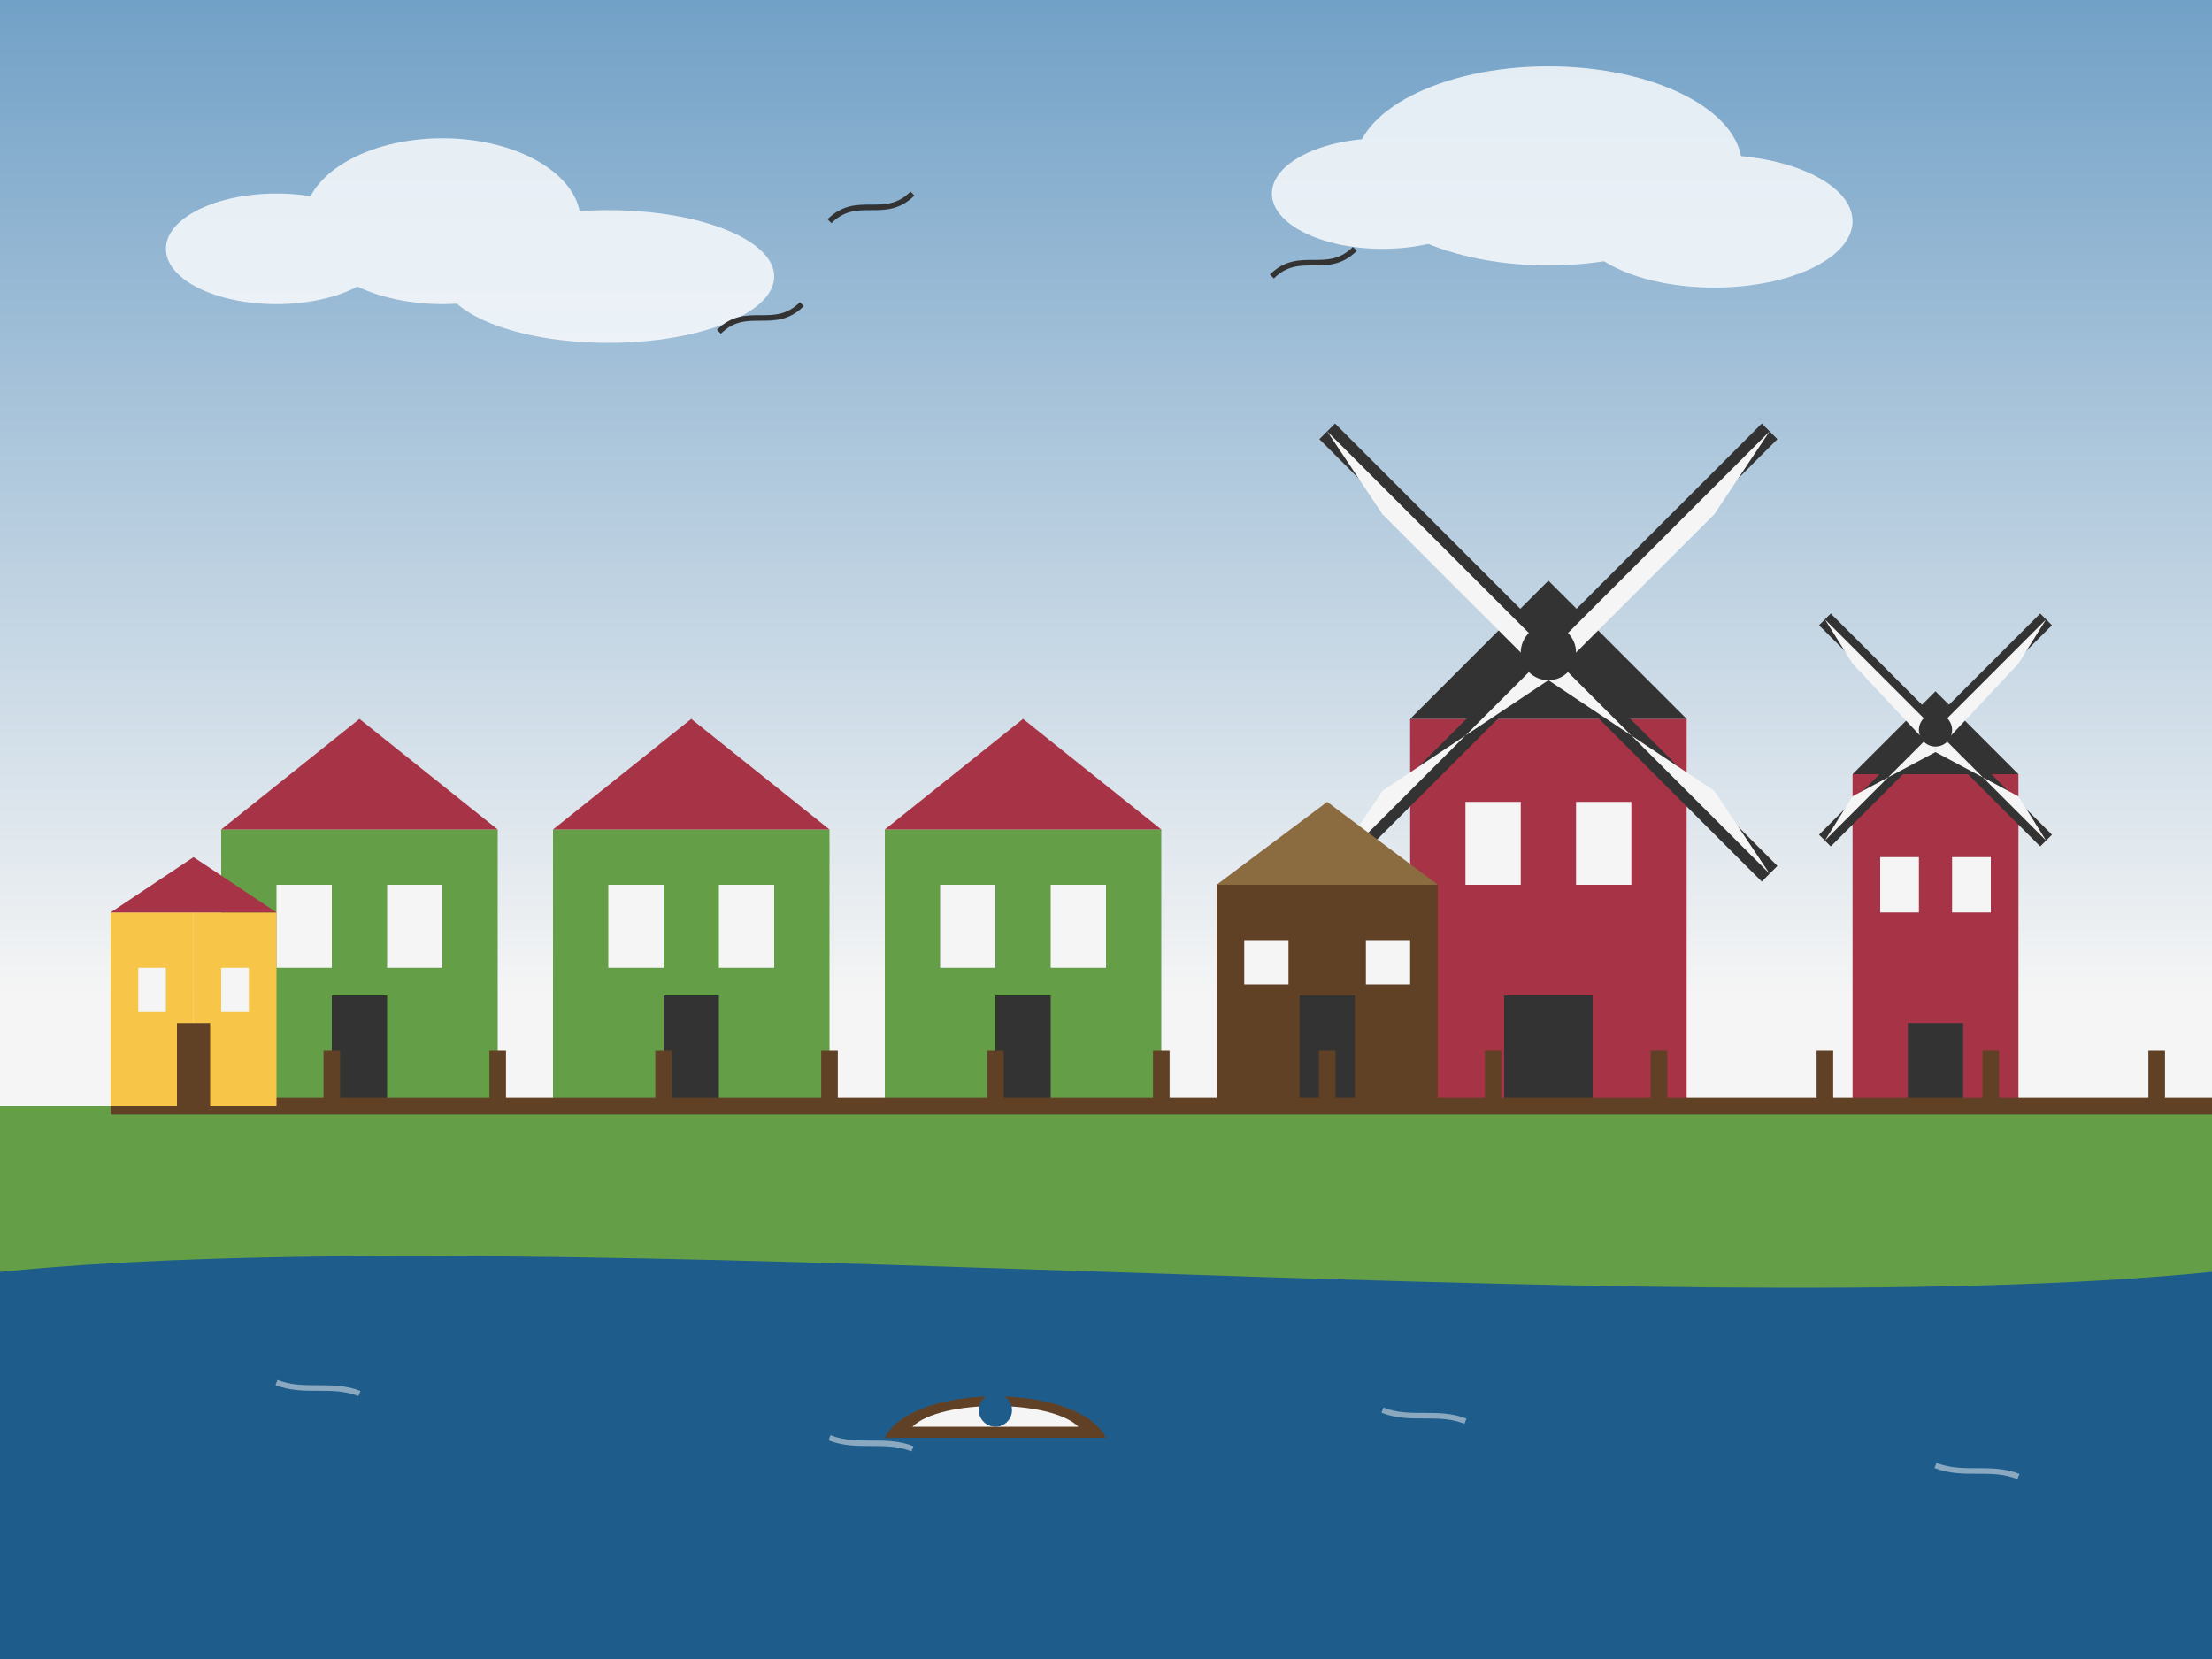 <svg width="400" height="300" viewBox="0 0 400 300" xmlns="http://www.w3.org/2000/svg">
  <rect x="0" y="0" width="400" height="300" fill="#808080" stroke="none"/>
  <!-- Sky gradient -->
  <defs>
    <linearGradient id="sky" x1="0%" y1="0%" x2="0%" y2="100%">
      <stop offset="0%" stop-color="#72A1C7" />
      <stop offset="60%" stop-color="#F5F5F5" />
    </linearGradient>
  </defs>
  <rect width="400" height="300" fill="url(#sky)" />
  
  <!-- Green land -->
  <rect x="0" y="200" width="400" height="100" fill="#649E47" />
  
  <!-- Water in front -->
  <path d="M0,230 C100,220 300,240 400,230 L400,300 L0,300 Z" fill="#1E5C8B" />
  
  <!-- Water ripples -->
  <g stroke="#F5F5F5" stroke-width="1" opacity="0.5">
    <path d="M50,250 C55,252 60,250 65,252" />
    <path d="M150,260 C155,262 160,260 165,262" />
    <path d="M250,255 C255,257 260,255 265,257" />
    <path d="M350,265 C355,267 360,265 365,267" />
  </g>
  
  <!-- Traditional green houses in a row -->
  <g>
    <!-- House 1 (Green) -->
    <g transform="translate(40, 150)">
      <rect x="0" y="0" width="50" height="50" fill="#649E47" />
      <polygon points="0,0 25,-20 50,0" fill="#A63446" />
      <rect x="10" y="10" width="10" height="15" fill="#F5F5F5" />
      <rect x="30" y="10" width="10" height="15" fill="#F5F5F5" />
      <rect x="20" y="30" width="10" height="20" fill="#333333" />
    </g>
    
    <!-- House 2 (Green) -->
    <g transform="translate(100, 150)">
      <rect x="0" y="0" width="50" height="50" fill="#649E47" />
      <polygon points="0,0 25,-20 50,0" fill="#A63446" />
      <rect x="10" y="10" width="10" height="15" fill="#F5F5F5" />
      <rect x="30" y="10" width="10" height="15" fill="#F5F5F5" />
      <rect x="20" y="30" width="10" height="20" fill="#333333" />
    </g>
    
    <!-- House 3 (Green) -->
    <g transform="translate(160, 150)">
      <rect x="0" y="0" width="50" height="50" fill="#649E47" />
      <polygon points="0,0 25,-20 50,0" fill="#A63446" />
      <rect x="10" y="10" width="10" height="15" fill="#F5F5F5" />
      <rect x="30" y="10" width="10" height="15" fill="#F5F5F5" />
      <rect x="20" y="30" width="10" height="20" fill="#333333" />
    </g>
  </g>
  
  <!-- Windmills -->
  <g>
    <!-- Large windmill (main attraction) -->
    <g transform="translate(280, 130)">
      <!-- Windmill base -->
      <rect x="-25" y="0" width="50" height="70" fill="#A63446" />
      
      <!-- Windmill cap -->
      <polygon points="-25,0 0,-25 25,0" fill="#333333" />
      
      <!-- Door -->
      <rect x="-8" y="50" width="16" height="20" fill="#333333" />
      
      <!-- Windows -->
      <rect x="-15" y="15" width="10" height="15" fill="#F5F5F5" />
      <rect x="5" y="15" width="10" height="15" fill="#F5F5F5" />
      
      <!-- Windmill sails -->
      <g>
        <line x1="0" y1="-12" x2="-40" y2="-52" stroke="#333333" stroke-width="4" />
        <line x1="0" y1="-12" x2="40" y2="-52" stroke="#333333" stroke-width="4" />
        <line x1="0" y1="-12" x2="-40" y2="28" stroke="#333333" stroke-width="4" />
        <line x1="0" y1="-12" x2="40" y2="28" stroke="#333333" stroke-width="4" />
        
        <!-- Sail cloths -->
        <path d="M0,-12 L-40,-52 L-30,-37 L0,-7 Z" fill="#F5F5F5" />
        <path d="M0,-12 L40,-52 L30,-37 L0,-7 Z" fill="#F5F5F5" />
        <path d="M0,-12 L-40,28 L-30,13 L0,-7 Z" fill="#F5F5F5" />
        <path d="M0,-12 L40,28 L30,13 L0,-7 Z" fill="#F5F5F5" />
        
        <!-- Center hub -->
        <circle cx="0" cy="-12" r="5" fill="#333333" />
      </g>
    </g>
    
    <!-- Smaller windmill in background -->
    <g transform="translate(350, 140)">
      <!-- Windmill base -->
      <rect x="-15" y="0" width="30" height="60" fill="#A63446" />
      
      <!-- Windmill cap -->
      <polygon points="-15,0 0,-15 15,0" fill="#333333" />
      
      <!-- Door -->
      <rect x="-5" y="45" width="10" height="15" fill="#333333" />
      
      <!-- Windows -->
      <rect x="-10" y="15" width="7" height="10" fill="#F5F5F5" />
      <rect x="3" y="15" width="7" height="10" fill="#F5F5F5" />
      
      <!-- Windmill sails -->
      <g>
        <line x1="0" y1="-8" x2="-20" y2="-28" stroke="#333333" stroke-width="3" />
        <line x1="0" y1="-8" x2="20" y2="-28" stroke="#333333" stroke-width="3" />
        <line x1="0" y1="-8" x2="-20" y2="12" stroke="#333333" stroke-width="3" />
        <line x1="0" y1="-8" x2="20" y2="12" stroke="#333333" stroke-width="3" />
        
        <!-- Sail cloths -->
        <path d="M0,-8 L-20,-28 L-15,-20 L0,-4 Z" fill="#F5F5F5" />
        <path d="M0,-8 L20,-28 L15,-20 L0,-4 Z" fill="#F5F5F5" />
        <path d="M0,-8 L-20,12 L-15,4 L0,-4 Z" fill="#F5F5F5" />
        <path d="M0,-8 L20,12 L15,4 L0,-4 Z" fill="#F5F5F5" />
        
        <!-- Center hub -->
        <circle cx="0" cy="-8" r="3" fill="#333333" />
      </g>
    </g>
  </g>
  
  <!-- Traditional wooden barn -->
  <g transform="translate(220, 160)">
    <rect x="0" y="0" width="40" height="40" fill="#614126" />
    <polygon points="0,0 20,-15 40,0" fill="#8B6B40" />
    <rect x="15" y="20" width="10" height="20" fill="#333333" />
    <rect x="5" y="10" width="8" height="8" fill="#F5F5F5" />
    <rect x="27" y="10" width="8" height="8" fill="#F5F5F5" />
  </g>
  
  <!-- Traditional fence -->
  <path d="M20,200 L400,200" stroke="#614126" stroke-width="3" fill="none" />
  <line x1="30" y1="190" x2="30" y2="200" stroke="#614126" stroke-width="3" />
  <line x1="60" y1="190" x2="60" y2="200" stroke="#614126" stroke-width="3" />
  <line x1="90" y1="190" x2="90" y2="200" stroke="#614126" stroke-width="3" />
  <line x1="120" y1="190" x2="120" y2="200" stroke="#614126" stroke-width="3" />
  <line x1="150" y1="190" x2="150" y2="200" stroke="#614126" stroke-width="3" />
  <line x1="180" y1="190" x2="180" y2="200" stroke="#614126" stroke-width="3" />
  <line x1="210" y1="190" x2="210" y2="200" stroke="#614126" stroke-width="3" />
  <line x1="240" y1="190" x2="240" y2="200" stroke="#614126" stroke-width="3" />
  <line x1="270" y1="190" x2="270" y2="200" stroke="#614126" stroke-width="3" />
  <line x1="300" y1="190" x2="300" y2="200" stroke="#614126" stroke-width="3" />
  <line x1="330" y1="190" x2="330" y2="200" stroke="#614126" stroke-width="3" />
  <line x1="360" y1="190" x2="360" y2="200" stroke="#614126" stroke-width="3" />
  <line x1="390" y1="190" x2="390" y2="200" stroke="#614126" stroke-width="3" />
  
  <!-- Crafts workshop (cheese making) -->
  <g transform="translate(20, 165)">
    <rect x="0" y="0" width="15" height="35" fill="#F7C548" />
    <rect x="15" y="0" width="15" height="35" fill="#F7C548" />
    <polygon points="0,0 15,-10 30,0" fill="#A63446" />
    <rect x="5" y="10" width="5" height="8" fill="#F5F5F5" />
    <rect x="20" y="10" width="5" height="8" fill="#F5F5F5" />
    <rect x="12" y="20" width="6" height="15" fill="#614126" />
  </g>
  
  <!-- Boat on water -->
  <g transform="translate(180, 260)">
    <!-- Boat hull -->
    <path d="M-20,0 C-15,-10 15,-10 20,0 Z" fill="#614126" />
    <!-- Boat interior -->
    <path d="M-15,-2 C-10,-7 10,-7 15,-2 Z" fill="#F5F5F5" />
    <!-- Person in boat -->
    <circle cx="0" cy="-5" r="3" fill="#1E5C8B" />
  </g>
  
  <!-- Clouds -->
  <g fill="#FFFFFF" opacity="0.8">
    <ellipse cx="80" cy="40" rx="25" ry="15" />
    <ellipse cx="110" cy="50" rx="30" ry="12" />
    <ellipse cx="50" cy="45" rx="20" ry="10" />
    
    <ellipse cx="280" cy="30" rx="35" ry="18" />
    <ellipse cx="310" cy="40" rx="25" ry="12" />
    <ellipse cx="250" cy="35" rx="20" ry="10" />
  </g>
  
  <!-- Birds in the sky -->
  <g fill="none" stroke="#333333" stroke-width="1">
    <path d="M130,60 C135,55 140,60 145,55" />
    <path d="M150,40 C155,35 160,40 165,35" />
    <path d="M230,50 C235,45 240,50 245,45" />
  </g>
</svg>
